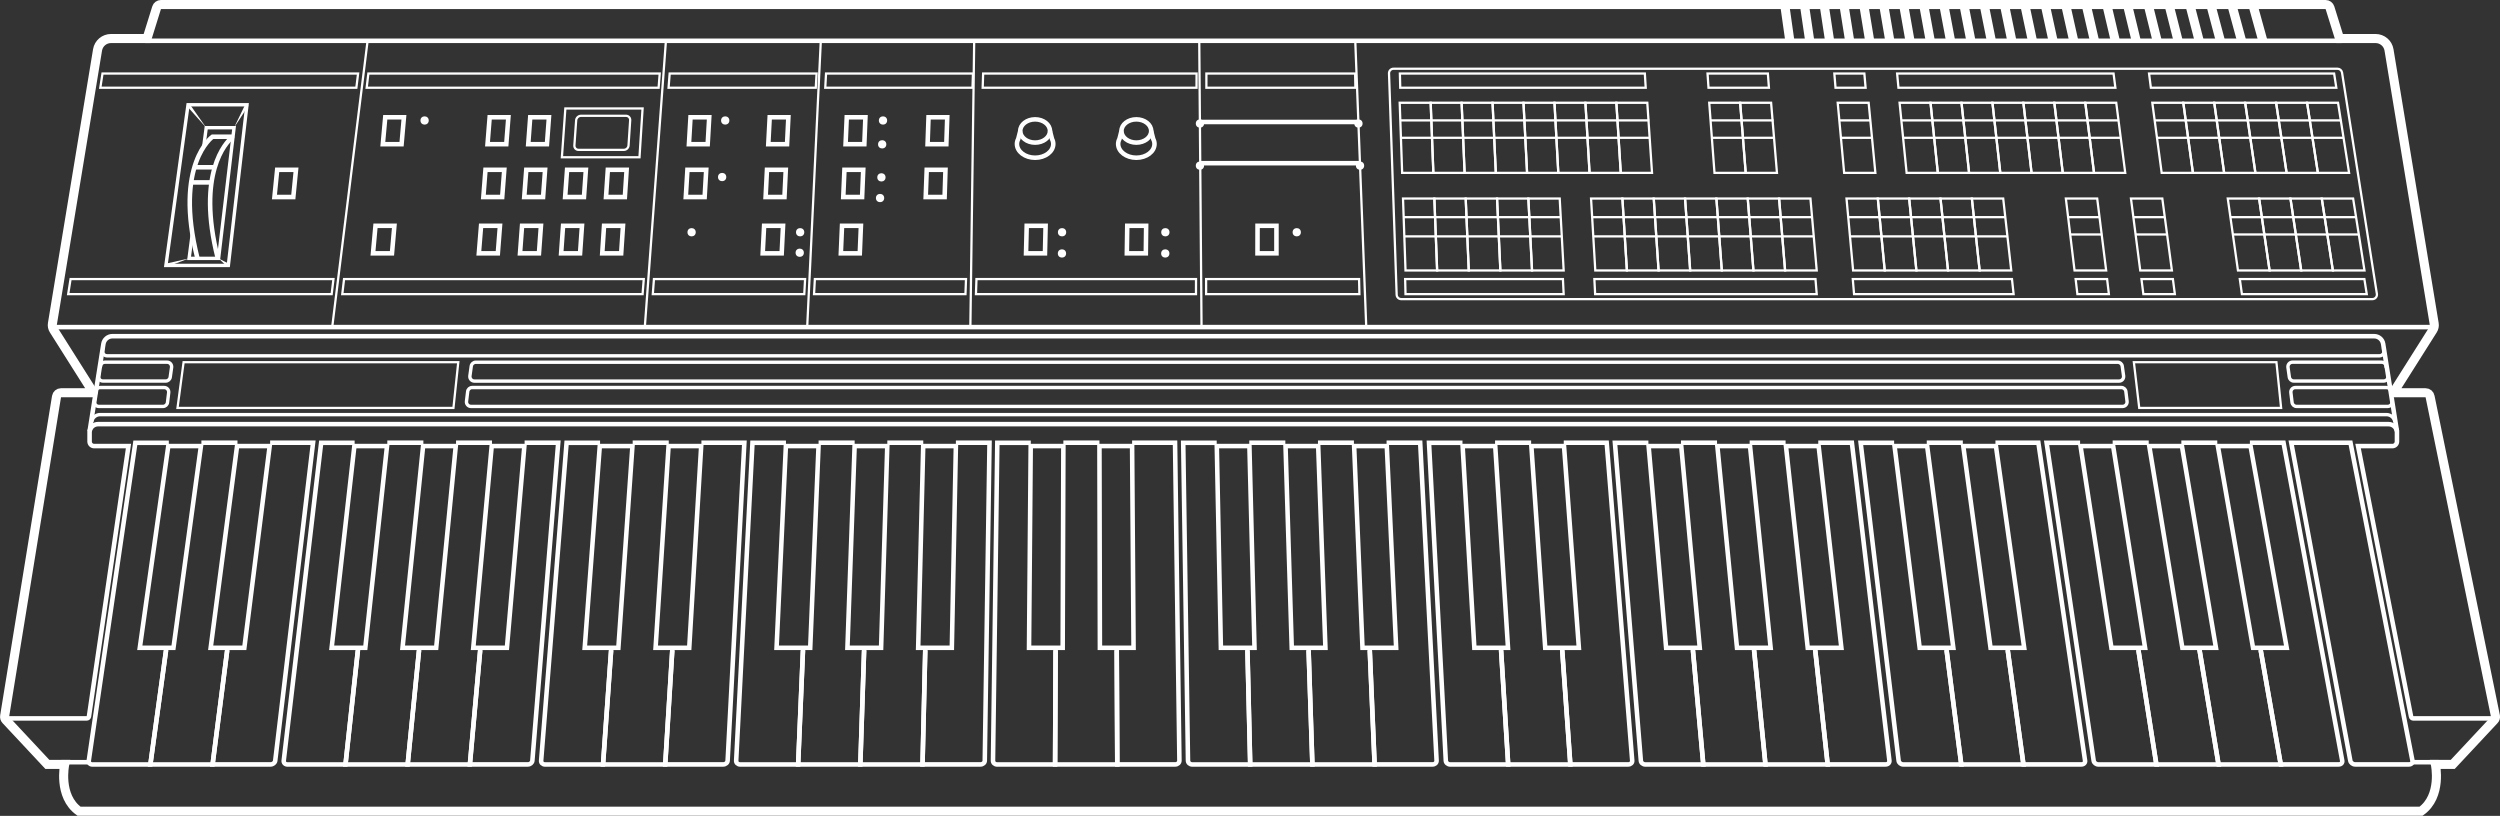 <?xml version="1.0" encoding="UTF-8"?>
<svg id="Calque_2" data-name="Calque 2" xmlns="http://www.w3.org/2000/svg" viewBox="0 0 550.28 179.58">
  <rect x="0" y="0" width="550.28" height="179.58" fill="#333333" stroke="none"/>
  <defs>
    <style>
      .cls-1 {
        fill: #fff;
      }

      .cls-2 {
        stroke-width: 2px;
      }

      .cls-2, .cls-3, .cls-4, .cls-5 {
        fill: none;
        stroke: #fff;
      }

      .cls-3 {
        stroke-width: .5px;
      }

      .cls-5 {
        stroke-width: .75px;
      }
    </style>
  </defs>
  <g id="Layer_1" data-name="Layer 1">
    <g id="Siel_DK80" data-name="Siel DK80">
      <path class="cls-4" d="m274.58,143.17l.61,25.1h-12.76c-.51,0-.93-.37-.94-.83l-1.05-69.98h7.37"/>
      <polyline class="cls-4" points="288.04 143.17 288.87 168.27 275.18 168.27 274.56 142.59"/>
      <line class="cls-4" x1="274.98" y1="97.45" x2="282.92" y2="97.45"/>
      <polyline class="cls-4" points="301.5 143.17 302.56 168.27 288.87 168.27 288.02 142.59"/>
      <line class="cls-4" x1="290.1" y1="97.45" x2="298.01" y2="97.45"/>
      <path class="cls-4" d="m305.2,97.45h7.4l3.61,69.98c.02.46-.37.83-.88.83h-12.76l-1.09-25.68"/>
      <polygon class="cls-4" points="275.01 98.19 267.83 98.19 268.73 142.59 276.13 142.59 275.01 98.19"/>
      <polygon class="cls-4" points="305.25 98.19 298.06 98.19 299.9 142.59 307.31 142.59 305.25 98.19"/>
      <polygon class="cls-4" points="290.15 98.19 282.96 98.19 284.33 142.59 291.74 142.59 290.15 98.19"/>
      <path class="cls-4" d="m232.35,143.17l-.11,25.1h-12.76c-.51,0-.92-.37-.91-.83l.95-69.98h7.37"/>
      <polyline class="cls-4" points="245.8 142.59 245.92 168.27 232.24 168.27 232.35 142.59"/>
      <line class="cls-4" x1="234.06" y1="97.45" x2="242" y2="97.45"/>
      <path class="cls-4" d="m249.19,97.45h9.45l.96,69.98c0,.46-.4.83-.91.83h-12.76l-.12-25.1"/>
      <polygon class="cls-4" points="234.06 98.19 226.87 98.19 226.5 142.59 233.91 142.59 234.06 98.19"/>
      <polygon class="cls-4" points="249.19 98.19 242 98.19 242.1 142.59 249.51 142.59 249.19 98.19"/>
      <path class="cls-4" d="m509.97,97.45h7.4l13.64,69.98c.09.46-.25.83-.76.83h-11.84c-.51,0-1-.37-1.08-.83l-13-69.98h5.64"/>
      <g>
        <path class="cls-4" d="m372.64,143.17l2.28,25.1h-12.76c-.51,0-.96-.37-.99-.83l-5.71-69.98h7.37"/>
        <polyline class="cls-4" points="386.1 143.17 388.6 168.27 374.91 168.27 372.58 142.59"/>
        <line class="cls-4" x1="370" y1="97.45" x2="377.94" y2="97.45"/>
        <polyline class="cls-4" points="399.56 143.17 402.29 168.27 388.6 168.27 386.04 142.59"/>
        <line class="cls-4" x1="385.12" y1="97.45" x2="393.03" y2="97.45"/>
        <path class="cls-4" d="m400.22,97.45h7.4l8.26,69.98c.05.46-.32.83-.83.83h-12.76l-2.8-25.68"/>
        <polygon class="cls-4" points="370.06 98.19 362.88 98.19 366.73 142.59 374.14 142.59 370.06 98.19"/>
        <polygon class="cls-4" points="400.3 98.19 393.11 98.19 397.9 142.59 405.31 142.59 400.3 98.19"/>
        <polygon class="cls-4" points="385.2 98.19 378.01 98.19 382.33 142.59 389.74 142.59 385.2 98.19"/>
        <path class="cls-4" d="m330.41,143.17l1.56,25.1h-12.76c-.51,0-.95-.37-.97-.83l-3.7-69.98h7.37"/>
        <polyline class="cls-4" points="343.83 142.59 345.65 168.27 331.97 168.27 330.37 142.59"/>
        <line class="cls-4" x1="329.08" y1="97.45" x2="337.02" y2="97.45"/>
        <path class="cls-4" d="m344.2,97.45h9.45l5.62,69.98c.04.46-.35.83-.86.83h-12.76l-1.79-25.1"/>
        <polygon class="cls-4" points="329.12 98.19 321.94 98.19 324.52 142.59 331.93 142.59 329.12 98.19"/>
        <polygon class="cls-4" points="344.26 98.19 337.07 98.19 340.12 142.59 347.53 142.59 344.26 98.19"/>
      </g>
      <g>
        <path class="cls-4" d="m470.7,143.17l3.95,25.1h-12.76c-.51,0-.98-.37-1.05-.83l-10.36-69.98h7.37"/>
        <polyline class="cls-4" points="484.06 142.59 488.33 168.27 474.64 168.27 470.61 142.59"/>
        <line class="cls-4" x1="465.02" y1="97.45" x2="472.96" y2="97.45"/>
        <polyline class="cls-4" points="497.51 142.59 502.02 168.27 488.33 168.27 484.06 142.59"/>
        <line class="cls-4" x1="480.14" y1="97.45" x2="488.05" y2="97.45"/>
        <path class="cls-4" d="m495.23,97.45h7.4l12.92,69.98c.09.46-.26.83-.77.83h-12.76l-4.41-25.1"/>
        <polygon class="cls-4" points="465.13 98.19 457.95 98.19 464.75 142.59 472.16 142.59 465.13 98.19"/>
        <polygon class="cls-4" points="495.37 98.19 488.18 98.19 495.92 142.59 503.33 142.59 495.37 98.19"/>
        <polygon class="cls-4" points="480.27 98.19 473.08 98.19 480.36 142.59 487.76 142.59 480.27 98.19"/>
        <path class="cls-4" d="m428.47,143.17l3.23,25.1h-12.76c-.51,0-.97-.37-1.03-.83l-8.36-69.98h7.37"/>
        <polyline class="cls-4" points="441.85 142.59 445.38 168.27 431.7 168.27 428.39 142.59"/>
        <line class="cls-4" x1="424.1" y1="97.45" x2="432.04" y2="97.45"/>
        <path class="cls-4" d="m439.22,97.45h9.45l10.28,69.98c.07.46-.29.83-.8.83h-12.76l-3.46-25.1"/>
        <polygon class="cls-4" points="424.19 98.19 417.01 98.19 422.54 142.59 429.95 142.59 424.19 98.19"/>
        <polygon class="cls-4" points="439.33 98.19 432.14 98.19 438.14 142.59 445.55 142.59 439.33 98.19"/>
      </g>
      <path class="cls-4" d="m176.74,143.17l-1.06,25.1h-12.76c-.51,0-.91-.37-.88-.83l3.59-69.98h7.37"/>
      <polyline class="cls-4" points="190.2 143.17 189.37 168.27 175.68 168.27 176.77 142.59"/>
      <line class="cls-4" x1="180.18" y1="97.45" x2="188.12" y2="97.45"/>
      <polyline class="cls-4" points="203.66 143.17 203.06 168.27 189.37 168.27 190.22 142.59"/>
      <line class="cls-4" x1="195.31" y1="97.45" x2="203.22" y2="97.45"/>
      <path class="cls-4" d="m210.4,97.45h7.4l-1.04,69.98c0,.46-.43.83-.94.83h-12.76l.61-25.68"/>
      <polygon class="cls-4" points="180.17 98.19 172.98 98.19 170.93 142.59 178.34 142.59 180.17 98.19"/>
      <polygon class="cls-4" points="210.4 98.19 203.21 98.19 202.1 142.59 209.51 142.59 210.4 98.19"/>
      <polygon class="cls-4" points="195.3 98.19 188.11 98.19 186.53 142.59 193.94 142.59 195.3 98.19"/>
      <path class="cls-4" d="m134.51,143.17l-1.78,25.1h-12.76c-.51,0-.9-.37-.86-.83l5.6-69.98h7.37"/>
      <polyline class="cls-4" points="148.01 142.59 146.42 168.27 132.74 168.27 134.56 142.59"/>
      <line class="cls-4" x1="139.26" y1="97.45" x2="147.2" y2="97.45"/>
      <path class="cls-4" d="m154.39,97.45h9.45l-3.68,69.98c-.02.46-.46.83-.97.83h-12.76l1.55-25.1"/>
      <polygon class="cls-4" points="139.21 98.19 132.02 98.19 128.7 142.59 136.11 142.59 139.21 98.19"/>
      <polygon class="cls-4" points="154.34 98.19 147.16 98.19 144.3 142.59 151.71 142.59 154.34 98.19"/>
      <path class="cls-4" d="m78.77,143.17l-2.73,25.1h-12.76c-.51,0-.88-.37-.83-.83l8.24-69.98h7.37"/>
      <polyline class="cls-4" points="92.23 143.17 89.73 168.27 76.05 168.27 78.84 142.59"/>
      <line class="cls-4" x1="85.25" y1="97.45" x2="93.19" y2="97.45"/>
      <polyline class="cls-4" points="105.69 143.17 103.42 168.27 89.73 168.27 92.29 142.59"/>
      <line class="cls-4" x1="100.38" y1="97.45" x2="108.29" y2="97.45"/>
      <path class="cls-4" d="m115.47,97.45h7.4l-5.69,69.98c-.04.46-.48.83-.99.83h-12.76l2.32-25.68"/>
      <polygon class="cls-4" points="85.19 98.19 78 98.19 73 142.59 80.41 142.59 85.19 98.19"/>
      <polygon class="cls-4" points="115.42 98.19 108.23 98.19 104.17 142.59 111.58 142.59 115.42 98.19"/>
      <polygon class="cls-4" points="100.32 98.19 93.13 98.19 88.6 142.59 96.01 142.59 100.32 98.19"/>
      <path class="cls-4" d="m36.55,143.17l-3.45,25.1h-12.76c-.51,0-.87-.37-.8-.83l10.25-69.98h7.37"/>
      <polyline class="cls-4" points="50.08 142.59 46.79 168.27 33.1 168.27 36.62 142.59"/>
      <line class="cls-4" x1="44.33" y1="97.45" x2="52.27" y2="97.45"/>
      <path class="cls-4" d="m59.46,97.45h9.45l-8.33,69.98c-.05.46-.51.83-1.03.83h-12.76l3.22-25.1"/>
      <polygon class="cls-4" points="44.23 98.19 37.04 98.19 30.77 142.59 38.18 142.59 44.23 98.19"/>
      <polygon class="cls-4" points="59.36 98.19 52.18 98.19 46.37 142.59 53.78 142.59 59.36 98.19"/>
      <line class="cls-4" x1="13.48" y1="167.77" x2="19.58" y2="167.77"/>
      <path class="cls-5" d="m20.93,86.16l.46-.62c.18-.16.41-.24.66-.24h14.09c.6,0,1.06.52.99,1.12l-.26,2.16c-.06.5-.49.88-.99.88h-14.12c-.61,0-1.08-.55-.99-1.16l.1-.61"/>
      <path class="cls-5" d="m22.05,80.95l.14-.66c.17-.35.52-.57.9-.57h13.69c.61,0,1.07.54.99,1.14l-.3,2.15c-.07.49-.49.86-.99.86h-13.82c-.62,0-1.09-.55-.99-1.16l.11-.66"/>
      <path class="cls-5" d="m112.66,85.3h-8.73c-.51,0-.93.38-.99.88l-.26,2.16c-.07.6.39,1.12.99,1.12h8.71s2.53,0,2.53,0h352.29c.6,0,1.06-.52.99-1.12l-.26-2.16c-.06-.5-.49-.88-.99-.88H112.66Z"/>
      <path class="cls-5" d="m112.25,79.73h-7.53c-.5,0-.92.37-.99.86l-.3,2.15c-.08.6.38,1.14.99,1.14h7.83s2.78,0,2.78,0h351.41c.61,0,1.07-.54.99-1.14l-.3-2.15c-.07-.49-.49-.86-.99-.86H112.25Z"/>
      <path class="cls-2" d="m485.53,1h26.37c.44,0,.82.28.95.7l2.11,6.78h7.93c1.47,0,2.72,1.06,2.96,2.51l9.94,60.25c.08.48-.02.98-.28,1.39l-8.64,13.67c-.04.07,0,.15.08.15h6.95c.49,0,.91.36.99.84l14.39,70.34c.05.31-.05.62-.26.84l-9.14,9.78h-3.82s1.5,6.98-3.16,10.31h-46.39s-422.71,0-422.71,0H17.4c-4.66-3.33-3.16-10.31-3.16-10.31h-3.82l-9.14-9.78c-.21-.23-.31-.54-.26-.84l11.42-70.34c.08-.48.5-.84.99-.84h6.95c.08,0,.13-.09.08-.15l-8.64-13.67c-.26-.41-.36-.91-.28-1.39L21.47,10.99c.24-1.45,1.49-2.51,2.96-2.51h7.93l2.11-6.78c.13-.42.52-.7.95-.7h450.11Z"/>
      <path class="cls-4" d="m549.35,158.13h-18.16c-.25,0-.46-.18-.49-.43l-11.66-59.51h7.56c.55,0,1-.45,1-1v-2.24s-3.04-19.26-3.04-19.26c-.15-.97-.99-1.69-1.98-1.69h-50.81s-396.22,0-396.22,0H24.74c-.98,0-1.82.72-1.98,1.69l-3.04,19.26v2.24c0,.55.45,1,1,1h7.56l-8.7,59.51c-.04.25-.25.43-.49.43H.93"/>
      <line class="cls-4" x1="536.8" y1="167.77" x2="530.7" y2="167.77"/>
      <path class="cls-4" d="m527.6,94.94h0c-.14-.91-.93-1.58-1.85-1.58h-6.76s-490.65,0-490.65,0h-6.76c-.92,0-1.7.67-1.85,1.58h0"/>
      <path class="cls-5" d="m527.14,92.84h0c-.14-.91-.93-1.58-1.85-1.58h-6.76s-489.74,0-489.74,0h-6.76c-.92,0-1.7.67-1.85,1.58h0"/>
      <polyline class="cls-4" points="535.91 72 481.76 72 65.56 72 11.41 72"/>
      <polyline class="cls-4" points="515.43 8.98 446.59 8.98 100.73 8.98 31.89 8.98"/>
      <path class="cls-5" d="m526.39,86.16l-.46-.62c-.18-.16-.41-.24-.66-.24h-20.03c-.6,0-1.06.52-.99,1.12l.26,2.16c.06.5.49.88.99.88h20.06c.61,0,1.08-.55.99-1.16l-.1-.61"/>
      <path class="cls-5" d="m525.27,80.95l-.14-.66c-.17-.35-.52-.57-.9-.57h-19.63c-.61,0-1.07.54-.99,1.14l.3,2.15c.07.49.49.86.99.86h19.76c.62,0,1.09-.55.99-1.16l-.11-.66"/>
      <path class="cls-5" d="m524.64,76.52l.1.64c.1.61-.37,1.16-.99,1.16h-25.06s-456.01,0-456.01,0h-19.12c-.61,0-1.08-.55-.99-1.16l.1-.64"/>
      <g>
        <line class="cls-2" x1="495.79" y1=".71" x2="498.08" y2="8.98"/>
        <line class="cls-2" x1="491.16" y1=".73" x2="493.4" y2="8.98"/>
        <line class="cls-2" x1="486.54" y1=".74" x2="488.73" y2="8.98"/>
        <line class="cls-2" x1="481.94" y1=".75" x2="484.07" y2="8.98"/>
        <line class="cls-2" x1="477.35" y1=".76" x2="479.43" y2="8.98"/>
        <line class="cls-2" x1="472.78" y1=".78" x2="474.81" y2="8.98"/>
        <line class="cls-2" x1="468.22" y1=".79" x2="470.2" y2="8.98"/>
        <line class="cls-2" x1="463.68" y1=".8" x2="465.6" y2="8.98"/>
        <line class="cls-2" x1="459.14" y1=".81" x2="461.02" y2="8.98"/>
        <line class="cls-2" x1="454.63" y1=".83" x2="456.45" y2="8.98"/>
        <line class="cls-2" x1="450.13" y1=".84" x2="451.9" y2="8.98"/>
        <line class="cls-2" x1="445.64" y1=".85" x2="447.36" y2="8.98"/>
        <line class="cls-2" x1="441.16" y1=".87" x2="442.83" y2="8.98"/>
        <line class="cls-2" x1="436.7" y1=".88" x2="438.32" y2="8.98"/>
        <line class="cls-2" x1="432.25" y1=".89" x2="433.82" y2="8.98"/>
        <line class="cls-2" x1="427.82" y1=".9" x2="429.34" y2="8.98"/>
        <line class="cls-2" x1="423.4" y1=".91" x2="424.87" y2="8.98"/>
        <line class="cls-2" x1="418.99" y1=".93" x2="420.41" y2="8.98"/>
        <line class="cls-2" x1="414.6" y1=".94" x2="415.97" y2="8.98"/>
        <line class="cls-2" x1="410.22" y1=".95" x2="411.54" y2="8.98"/>
        <line class="cls-2" x1="405.85" y1=".96" x2="407.13" y2="8.98"/>
        <line class="cls-2" x1="401.5" y1=".98" x2="402.72" y2="8.98"/>
        <line class="cls-2" x1="397.16" y1=".99" x2="398.34" y2="8.98"/>
        <line class="cls-2" x1="392.83" y1="1" x2="393.96" y2="8.98"/>
      </g>
      <g>
        <ellipse class="cls-4" cx="227.84" cy="28.83" rx="3.27" ry="2.56"/>
        <path class="cls-4" d="m224.57,28.83l-.38,1.5-.07.26c-.18.34-.28.71-.28,1.1,0,1.67,1.79,3.03,4,3.03s4-1.36,4-3.03c0-.39-.1-.76-.28-1.1l-.06-.24-.39-1.52"/>
      </g>
      <g>
        <ellipse class="cls-4" cx="250.12" cy="28.83" rx="3.27" ry="2.56"/>
        <path class="cls-4" d="m246.85,28.83l-.38,1.5-.07.26c-.18.34-.28.71-.28,1.1,0,1.67,1.79,3.03,4,3.03s4-1.36,4-3.03c0-.39-.1-.76-.28-1.1l-.06-.24-.39-1.52"/>
      </g>
      <g>
        <polygon class="cls-4" points="230.15 49.7 225.99 49.7 225.84 55.76 230.01 55.76 230.15 49.7"/>
        <polygon class="cls-4" points="189.5 49.7 185.34 49.7 185.08 55.76 189.25 55.76 189.5 49.7"/>
        <polygon class="cls-4" points="172.36 49.7 168.19 49.7 167.88 55.76 172.06 55.76 172.36 49.7"/>
        <polygon class="cls-4" points="190.01 37.38 185.87 37.38 185.61 43.37 189.76 43.37 190.01 37.38"/>
        <polygon class="cls-4" points="208.11 37.38 203.98 37.38 203.76 43.37 207.92 43.37 208.11 37.38"/>
        <polygon class="cls-4" points="172.96 37.38 168.82 37.38 168.52 43.37 172.67 43.37 172.96 37.38"/>
        <polygon class="cls-4" points="155.45 37.38 151.31 37.38 150.95 43.37 155.1 43.37 155.45 37.38"/>
        <polygon class="cls-4" points="190.49 25.81 186.38 25.81 186.12 31.74 190.25 31.74 190.49 25.81"/>
        <polygon class="cls-4" points="208.5 25.81 204.38 25.81 204.17 31.74 208.3 31.74 208.5 25.81"/>
        <polygon class="cls-4" points="173.53 25.81 169.42 25.81 169.11 31.74 173.24 31.74 173.53 25.81"/>
        <polygon class="cls-4" points="156.11 25.81 151.99 25.81 151.64 31.74 155.77 31.74 156.11 25.81"/>
        <polygon class="cls-4" points="137.13 49.7 132.96 49.7 132.56 55.76 136.73 55.76 137.13 49.7"/>
        <polygon class="cls-4" points="128.1 49.7 123.94 49.7 123.51 55.76 127.68 55.76 128.1 49.7"/>
        <polygon class="cls-4" points="119.07 49.7 114.91 49.7 114.46 55.76 118.63 55.76 119.07 49.7"/>
        <polygon class="cls-4" points="110.05 49.7 105.89 49.7 105.4 55.76 109.58 55.76 110.05 49.7"/>
        <polygon class="cls-4" points="137.93 37.38 133.79 37.38 133.39 43.37 137.54 43.37 137.93 37.38"/>
        <polygon class="cls-4" points="128.96 37.38 124.82 37.38 124.39 43.37 128.54 43.37 128.96 37.38"/>
        <polygon class="cls-4" points="119.98 37.38 115.84 37.38 115.39 43.37 119.54 43.37 119.98 37.38"/>
        <polygon class="cls-4" points="111 37.38 106.86 37.38 106.39 43.37 110.54 43.37 111 37.38"/>
        <polygon class="cls-4" points="65.15 37.38 61.01 37.38 60.41 43.37 64.56 43.37 65.15 37.38"/>
        <polygon class="cls-4" points="120.83 25.81 116.71 25.81 116.27 31.74 120.39 31.74 120.83 25.81"/>
        <polygon class="cls-3" points="141.44 23.88 124.44 23.88 123.68 34.61 140.76 34.61 141.44 23.88"/>
        <polygon class="cls-4" points="111.9 25.81 107.78 25.81 107.31 31.74 111.44 31.74 111.9 25.81"/>
        <polygon class="cls-4" points="86.81 49.7 82.65 49.7 82.1 55.76 86.28 55.76 86.81 49.7"/>
        <polygon class="cls-4" points="88.91 25.81 84.8 25.81 84.26 31.74 88.39 31.74 88.91 25.81"/>
        <polygon class="cls-4" points="252.28 49.7 248.12 49.7 248.03 55.76 252.21 55.76 252.28 49.7"/>
        <polygon class="cls-4" points="280.96 49.7 276.8 49.7 276.79 55.76 280.96 55.76 280.96 49.7"/>
        <path class="cls-3" d="m137.79,25.49h-9.91c-.54,0-1.02.44-1.06.99l-.39,5.52c-.04.55.37.99.92.99h9.95c.55,0,1.02-.44,1.05-.99l.36-5.52c.04-.55-.38-.99-.92-.99Z"/>
      </g>
      <g>
        <polygon class="cls-5" points="36.52 58.42 50.26 58.42 54.36 23.06 41.39 23.06 36.52 58.42"/>
        <path class="cls-5" d="m42.34,51.37l-.72,5.5h6.49l3.41-28.76h-6.13l-.55,4.19h0"/>
        <polygon class="cls-1" points="41.69 22.83 45.39 28.11 41.1 23.29 41.69 22.83"/>
        <polygon class="cls-1" points="54.69 23.24 51.51 28.11 54.04 22.87 54.69 23.24"/>
        <polygon class="cls-1" points="36.41 58.06 41.62 56.87 36.63 58.78 36.41 58.06"/>
        <polygon class="cls-1" points="50.04 58.72 48.1 56.87 50.48 58.11 50.04 58.72"/>
        <path class="cls-4" d="m43.45,56.81c-5.2-20.67,3.32-26.71,3.32-26.71h4.21c.09,0,.13.11.06.17-1.29,1.12-7.81,7.85-3.11,26.54"/>
        <line class="cls-4" x1="42.79" y1="36.82" x2="47.28" y2="36.82"/>
        <line class="cls-4" x1="42.08" y1="40.15" x2="46.56" y2="40.15"/>
      </g>
      <circle class="cls-1" cx="93.46" cy="26.52" r=".91"/>
      <circle class="cls-1" cx="159.63" cy="26.52" r=".91"/>
      <circle class="cls-1" cx="158.95" cy="38.97" r=".91"/>
      <circle class="cls-1" cx="152.23" cy="51.12" r=".91"/>
      <circle class="cls-1" cx="176.12" cy="51.12" r=".91"/>
      <circle class="cls-1" cx="233.77" cy="51.12" r=".91"/>
      <circle class="cls-1" cx="233.75" cy="55.79" r=".91"/>
      <circle class="cls-1" cx="256.51" cy="51.12" r=".91"/>
      <circle class="cls-1" cx="285.43" cy="51.12" r=".91"/>
      <circle class="cls-1" cx="256.49" cy="55.79" r=".91"/>
      <circle class="cls-1" cx="194.01" cy="39.04" r=".91"/>
      <circle class="cls-1" cx="193.71" cy="43.59" r=".91"/>
      <circle class="cls-1" cx="176.03" cy="55.63" r=".91"/>
      <circle class="cls-1" cx="194.36" cy="26.52" r=".91"/>
      <circle class="cls-1" cx="264.12" cy="36.46" r=".91"/>
      <circle class="cls-1" cx="264.12" cy="27.19" r=".91"/>
      <circle class="cls-1" cx="299.01" cy="27.19" r=".91"/>
      <circle class="cls-1" cx="299.36" cy="36.46" r=".91"/>
      <circle class="cls-1" cx="194.18" cy="31.77" r=".91"/>
      <g>
        <polygon class="cls-3" points="308.09 22.62 314.91 22.62 315.5 38.05 308.63 38.05 308.09 22.62"/>
        <polygon class="cls-3" points="314.91 22.62 321.72 22.62 322.38 38.05 315.5 38.05 314.91 22.62"/>
        <polygon class="cls-3" points="321.72 22.62 328.53 22.62 329.25 38.05 322.38 38.05 321.72 22.62"/>
        <polygon class="cls-3" points="328.53 22.62 335.34 22.62 336.13 38.05 329.25 38.05 328.53 22.62"/>
        <polygon class="cls-3" points="335.34 22.62 342.16 22.62 343 38.05 336.13 38.05 335.34 22.62"/>
        <polygon class="cls-3" points="308.82 43.7 315.72 43.7 316.33 59.53 309.37 59.53 308.82 43.7"/>
        <polygon class="cls-3" points="315.72 43.7 322.62 43.7 323.29 59.53 316.33 59.53 315.72 43.7"/>
        <polygon class="cls-3" points="322.62 43.7 329.52 43.7 330.25 59.53 323.29 59.53 322.62 43.7"/>
        <polygon class="cls-3" points="329.52 43.7 336.41 43.7 337.22 59.53 330.25 59.53 329.52 43.7"/>
        <polygon class="cls-3" points="336.41 43.7 343.31 43.7 344.18 59.53 337.22 59.53 336.41 43.7"/>
        <polygon class="cls-3" points="342.16 22.62 348.97 22.62 349.88 38.05 343 38.05 342.16 22.62"/>
        <polygon class="cls-3" points="348.97 22.62 355.78 22.62 356.75 38.05 349.88 38.05 348.97 22.62"/>
        <polygon class="cls-3" points="350.21 43.7 357.11 43.7 358.1 59.53 351.14 59.53 350.21 43.7"/>
        <polygon class="cls-3" points="357.11 43.7 364.01 43.7 365.07 59.53 358.1 59.53 357.11 43.7"/>
        <polygon class="cls-3" points="364.01 43.7 370.9 43.7 372.03 59.53 365.07 59.53 364.01 43.7"/>
        <polygon class="cls-3" points="370.9 43.7 377.8 43.7 378.99 59.53 372.03 59.53 370.9 43.7"/>
        <polygon class="cls-3" points="377.8 43.7 384.7 43.7 385.95 59.53 378.99 59.53 377.8 43.7"/>
        <polygon class="cls-3" points="384.7 43.7 391.6 43.7 392.92 59.53 385.95 59.53 384.7 43.7"/>
        <polygon class="cls-3" points="376.22 22.62 383.03 22.62 384.25 38.05 377.38 38.05 376.22 22.62"/>
        <polygon class="cls-3" points="383.03 22.62 389.84 22.62 391.13 38.05 384.25 38.05 383.03 22.62"/>
        <polygon class="cls-3" points="391.6 43.7 398.5 43.7 399.88 59.53 392.92 59.53 391.6 43.7"/>
        <polygon class="cls-3" points="406.44 43.7 413.33 43.7 414.85 59.53 407.89 59.53 406.44 43.7"/>
        <polygon class="cls-3" points="404.5 22.62 411.31 22.62 412.79 38.05 405.92 38.05 404.5 22.62"/>
        <polygon class="cls-3" points="413.33 43.7 420.23 43.7 421.82 59.53 414.85 59.53 413.33 43.7"/>
        <polygon class="cls-3" points="420.23 43.7 427.13 43.7 428.78 59.53 421.82 59.53 420.23 43.7"/>
        <polygon class="cls-3" points="427.13 43.7 434.03 43.7 435.74 59.53 428.78 59.53 427.13 43.7"/>
        <polygon class="cls-3" points="434.03 43.7 440.93 43.7 442.7 59.53 435.74 59.53 434.03 43.7"/>
        <polygon class="cls-3" points="355.78 22.62 362.59 22.62 363.63 38.05 356.75 38.05 355.78 22.62"/>
        <polygon class="cls-3" points="418.12 22.62 424.93 22.62 426.54 38.05 419.67 38.05 418.12 22.62"/>
        <polygon class="cls-3" points="424.93 22.62 431.75 22.62 433.42 38.05 426.54 38.05 424.93 22.62"/>
        <polygon class="cls-3" points="431.75 22.62 438.56 22.62 440.29 38.05 433.42 38.05 431.75 22.62"/>
        <polygon class="cls-3" points="438.56 22.62 445.37 22.62 447.17 38.05 440.29 38.05 438.56 22.62"/>
        <polygon class="cls-3" points="445.37 22.62 452.18 22.62 454.04 38.05 447.17 38.05 445.37 22.62"/>
        <polygon class="cls-3" points="452.18 22.62 459 22.62 460.92 38.05 454.04 38.05 452.18 22.62"/>
        <polygon class="cls-3" points="454.72 43.7 461.62 43.7 463.59 59.53 456.63 59.53 454.72 43.7"/>
        <polygon class="cls-3" points="469.05 43.7 475.95 43.7 478.06 59.53 471.09 59.53 469.05 43.7"/>
        <polygon class="cls-3" points="459 22.62 465.81 22.62 467.79 38.05 460.92 38.05 459 22.62"/>
        <polygon class="cls-3" points="473.75 22.62 480.57 22.62 482.69 38.05 475.81 38.05 473.75 22.62"/>
        <polygon class="cls-3" points="480.57 22.62 487.38 22.62 489.56 38.05 482.69 38.05 480.57 22.62"/>
        <polygon class="cls-3" points="487.38 22.62 494.19 22.62 496.44 38.05 489.56 38.05 487.38 22.62"/>
        <polygon class="cls-3" points="494.19 22.62 501 22.62 503.31 38.05 496.44 38.05 494.19 22.62"/>
        <polygon class="cls-3" points="501 22.62 507.82 22.62 510.19 38.05 503.31 38.05 501 22.62"/>
        <polygon class="cls-3" points="507.82 22.62 514.63 22.62 517.06 38.05 510.19 38.05 507.82 22.62"/>
        <polygon class="cls-3" points="490.36 43.7 497.26 43.7 499.56 59.53 492.6 59.53 490.36 43.7"/>
        <polygon class="cls-3" points="497.26 43.7 504.16 43.7 506.52 59.53 499.56 59.53 497.26 43.7"/>
        <polygon class="cls-3" points="504.16 43.7 511.05 43.7 513.49 59.53 506.52 59.53 504.16 43.7"/>
        <polygon class="cls-3" points="511.05 43.7 517.95 43.7 520.45 59.53 513.49 59.53 511.05 43.7"/>
      </g>
      <line class="cls-3" x1="308.23" y1="26.5" x2="363.02" y2="26.5"/>
      <line class="cls-3" x1="308.36" y1="30.33" x2="363.02" y2="30.33"/>
      <line class="cls-3" x1="376.51" y1="26.5" x2="390.37" y2="26.5"/>
      <line class="cls-3" x1="376.8" y1="30.33" x2="390.37" y2="30.33"/>
      <line class="cls-3" x1="404.85" y1="26.5" x2="411.82" y2="26.5"/>
      <line class="cls-3" x1="405.21" y1="30.33" x2="411.86" y2="30.33"/>
      <line class="cls-3" x1="418.51" y1="26.5" x2="466.38" y2="26.5"/>
      <line class="cls-3" x1="418.89" y1="30.33" x2="466.8" y2="30.33"/>
      <line class="cls-3" x1="474.27" y1="26.5" x2="515.33" y2="26.5"/>
      <line class="cls-3" x1="474.78" y1="30.33" x2="515.96" y2="30.33"/>
      <line class="cls-3" x1="308.96" y1="47.8" x2="343.57" y2="47.8"/>
      <line class="cls-3" x1="309.11" y1="52.03" x2="343.85" y2="52.03"/>
      <line class="cls-3" x1="350.45" y1="47.8" x2="398.92" y2="47.8"/>
      <line class="cls-3" x1="350.7" y1="52.03" x2="399.3" y2="52.03"/>
      <line class="cls-3" x1="406.81" y1="47.8" x2="441.47" y2="47.8"/>
      <line class="cls-3" x1="407.2" y1="52.03" x2="441.88" y2="52.03"/>
      <line class="cls-3" x1="455.22" y1="47.8" x2="462.09" y2="47.8"/>
      <line class="cls-3" x1="455.68" y1="51.61" x2="462.72" y2="51.61"/>
      <line class="cls-3" x1="469.58" y1="47.8" x2="476.47" y2="47.8"/>
      <line class="cls-3" x1="470.07" y1="51.61" x2="477.12" y2="51.61"/>
      <line class="cls-3" x1="490.94" y1="47.8" x2="518.62" y2="47.8"/>
      <line class="cls-3" x1="491.48" y1="51.61" x2="519.2" y2="51.61"/>
      <line class="cls-3" x1="73.1" y1="72.16" x2="80.91" y2="8.98"/>
      <line class="cls-3" x1="141.93" y1="72" x2="146.59" y2="8.81"/>
      <line class="cls-3" x1="177.68" y1="71.83" x2="180.67" y2="8.98"/>
      <line class="cls-3" x1="213.59" y1="71.83" x2="214.43" y2="8.98"/>
      <line class="cls-3" x1="264.47" y1="71.83" x2="263.97" y2="8.98"/>
      <line class="cls-3" x1="300.72" y1="71.83" x2="298.31" y2="8.98"/>
      <path class="cls-3" d="m306.74,15.13h207.78c.49,0,.91.36.99.84l7.67,48.71c.1.61-.37,1.16-.99,1.16h-213.77c-.54,0-.98-.43-1-.97l-1.68-48.71c-.02-.57.43-1.03,1-1.03Z"/>
      <line class="cls-4" x1="264.12" y1="26.85" x2="299.07" y2="26.85"/>
      <line class="cls-4" x1="264.22" y1="35.92" x2="299.42" y2="35.92"/>
      <g>
        <polygon class="cls-3" points="73.4 61.43 15.53 61.43 15.01 64.74 73 64.74 73.4 61.43"/>
        <polygon class="cls-3" points="141.7 61.43 75.73 61.43 75.34 64.74 141.44 64.74 141.7 61.43"/>
        <polygon class="cls-3" points="177.21 61.43 143.94 61.43 143.69 64.74 177.03 64.74 177.21 61.43"/>
        <polygon class="cls-3" points="212.63 61.43 179.36 61.43 179.18 64.74 212.51 64.74 212.63 61.43"/>
        <polygon class="cls-3" points="263.26 61.43 214.93 61.43 214.82 64.74 263.25 64.74 263.26 61.43"/>
        <polygon class="cls-3" points="299.15 61.43 265.48 61.43 265.48 64.74 299.22 64.74 299.15 61.43"/>
        <polygon class="cls-3" points="344.02 61.43 309.29 61.43 309.37 64.74 344.18 64.74 344.02 61.43"/>
        <polygon class="cls-3" points="399.61 61.43 350.94 61.43 351.11 64.74 399.88 64.74 399.61 61.43"/>
        <polygon class="cls-3" points="442.86 61.43 407.82 61.43 408.1 64.74 443.22 64.74 442.86 61.43"/>
        <polygon class="cls-3" points="463.8 61.43 456.87 61.43 457.26 64.74 464.19 64.74 463.8 61.43"/>
        <polygon class="cls-3" points="478.28 61.43 471.36 61.43 471.78 64.74 478.71 64.74 478.28 61.43"/>
        <polygon class="cls-3" points="520.43 61.43 493.01 61.43 493.47 64.74 520.95 64.74 520.43 61.43"/>
        <polygon class="cls-3" points="78.82 16.19 22.56 16.19 22.08 19.31 78.44 19.31 78.82 16.19"/>
        <polygon class="cls-3" points="145.21 16.19 81.08 16.19 80.71 19.31 144.97 19.31 145.21 16.19"/>
        <polygon class="cls-3" points="179.74 16.19 147.4 16.19 147.16 19.31 179.56 19.31 179.74 16.19"/>
        <polygon class="cls-3" points="214.16 16.19 181.82 16.19 181.65 19.31 214.06 19.31 214.16 16.19"/>
        <polygon class="cls-3" points="263.38 16.19 216.4 16.19 216.3 19.31 263.37 19.31 263.38 16.19"/>
        <polygon class="cls-3" points="298.28 16.19 265.54 16.19 265.54 19.31 298.34 19.31 298.28 16.19"/>
        <polygon class="cls-3" points="362.05 16.19 308.13 16.19 308.21 19.31 362.24 19.31 362.05 16.19"/>
        <polygon class="cls-3" points="389.13 16.19 375.85 16.19 376.06 19.31 389.36 19.31 389.13 16.19"/>
        <polygon class="cls-3" points="410.37 16.19 403.76 16.19 404.02 19.31 410.64 19.31 410.37 16.19"/>
        <polygon class="cls-3" points="465.22 16.19 417.58 16.19 417.87 19.31 465.62 19.31 465.22 16.19"/>
        <polygon class="cls-3" points="513.77 16.19 473.03 16.19 473.43 19.31 514.25 19.31 513.77 16.19"/>
      </g>
      <polygon class="cls-3" points="100.87 79.73 40.41 79.73 39.07 89.79 99.81 89.79 100.87 79.73"/>
      <polygon class="cls-3" points="502.1 89.79 470.87 89.79 469.69 79.73 501.07 79.73 502.1 89.79"/>
    </g>
  </g>
</svg>